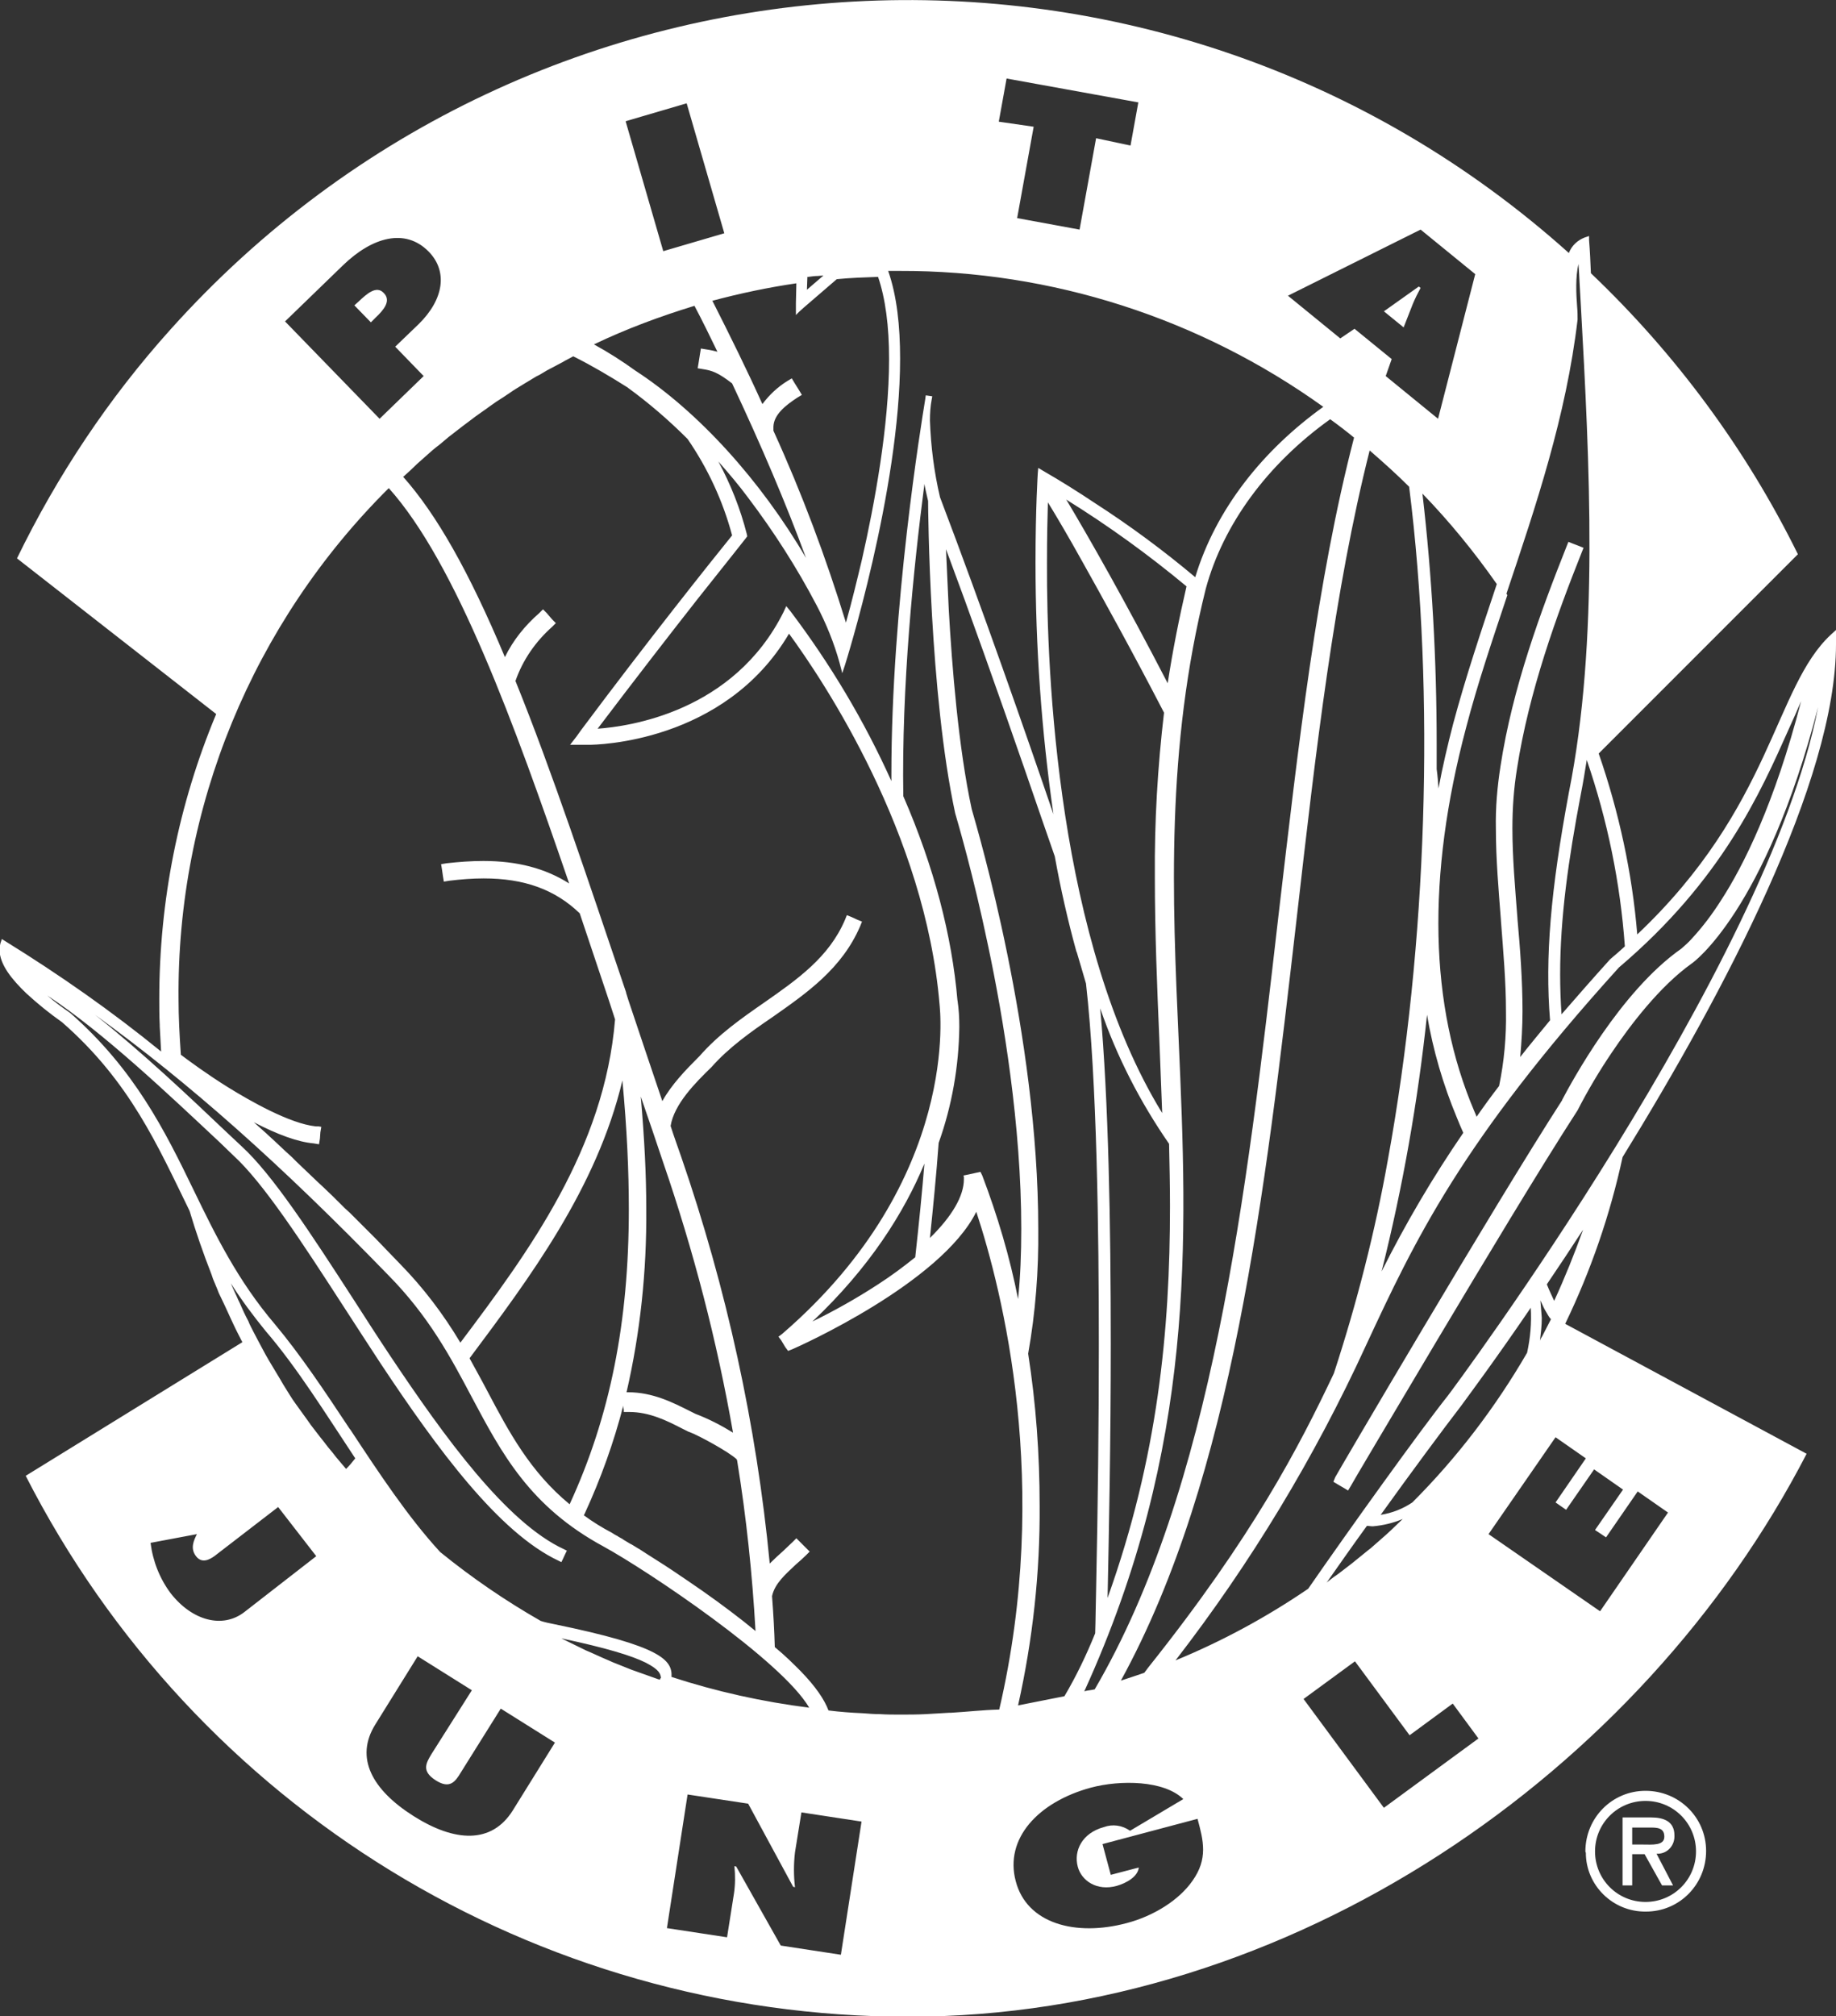 <?xml version="1.0" encoding="utf-8"?>
<!-- Generator: Adobe Illustrator 25.0.1, SVG Export Plug-In . SVG Version: 6.00 Build 0)  -->
<svg version="1.1" id="Layer_1" xmlns="http://www.w3.org/2000/svg" xmlns:xlink="http://www.w3.org/1999/xlink" x="0px" y="0px"
	 viewBox="0 0 400 439.1" style="enable-background:new 0 0 400 439.1;" xml:space="preserve">
<rect x="0" y="0" width="400" height="439.1" fill="#333333" stroke="none"/>
<style type="text/css">
	.st0{fill:#FFFFFF;}
</style>
<path class="st0" d="M353.5,252c22.2-36,46.5-82,46.5-111.7c0-0.5,0-1,0-1.5l0-1.6l-1.1,1c-12.4,11.5-12.7,37.4-42.2,65.3
	c-1.1-13.4-4-26.7-8.4-39.4l43.4-43.4c-11.3-22.9-26.6-43.6-45.1-61.2c-0.1-2.4-0.2-4.8-0.4-7.2l0-0.9l-0.9,0.3
	c-1.6,0.6-2.9,1.8-3.5,3.4C253.1-24.4,116.7-17,37.1,71.8c-13.4,14.9-24.6,31.7-33.4,49.8l43.4,33.9c-8.2,19.6-12.4,40.7-12.4,62
	c0,1.9,0,3.8,0.1,5.7c0,0.1,0,0.2,0,0.3c0.1,1.8,0.2,3.7,0.3,5.5C24.3,220.2,13,212.3,1.2,205l-0.8-0.5l-0.3,0.9
	c-0.1,0.4-0.2,0.9-0.2,1.4c0,3.3,2.8,6.6,5.8,9.5c2.5,2.3,5.1,4.4,7.8,6.3c14.8,12.9,20.9,27,27.8,41.1l0,0c1.4,4.7,3,9.3,4.8,13.9
	c0.1,0.3,0.2,0.6,0.3,0.9c0.3,0.8,0.7,1.6,1,2.4c0.2,0.6,0.5,1.2,0.8,1.8l0.9,1.9c0.4,0.8,0.7,1.6,1.1,2.4c0.2,0.5,0.5,1,0.7,1.5
	c0.6,1.3,1.3,2.6,1.9,3.8L5.6,321.4c36.9,72.3,111.1,117.8,192.3,117.8c83.6,0,159.8-53.2,195.7-122.6l-52.6-28.3
	C346.6,276.7,350.8,264.5,353.5,252z M338.6,283.3c-0.4-0.9-1-2.1-1.6-3.6c2.7-4,5.3-7.9,7.9-11.9
	C343,273.1,340.9,278.3,338.6,283.3L338.6,283.3z M335.6,283.2c0.5,1.1,0.9,2,1.3,2.6c0.3,0.5,0.6,1.1,1,1.5
	c-0.6,1.2-1.3,2.5-1.9,3.7c-0.2,0.3-0.4,0.6-0.5,1c0.2-1.7,0.4-3.3,0.4-5C335.8,285.8,335.7,284.5,335.6,283.2L335.6,283.2z
	 M389.7,158.8c1-2.2,1.9-4.2,2.7-6.1c-5.8,22.4-12.6,35.9-17.4,43.3c-1.9,3-4,5.8-6.4,8.4c-0.7,0.8-1.5,1.5-2.3,2.2
	c-13.3,9.3-24,29.2-26,33l0.1-0.1c-15.1,23.4-49.4,81.9-49.5,82.2l-0.2,0.5l-0.2,0.5l0.5,0.3l0.5,0.3l1.2,0.7l0.5,0.3l0.5,0.3
	l0.3-0.5l0.3-0.5c0-0.1,8.3-14.1,18.9-31.9c9.5-15.9,22.4-37.4,30.5-49.9c2.2-4.3,4.7-8.5,7.4-12.5c4.1-6.1,10.5-14.5,17.5-19.5
	c0.2-0.1,16-11.4,27.5-55.8c-10.9,56.4-79.9,149-80.7,150C309.5,311.4,294,333,285,346c-9.1,6.2-18.7,11.4-28.9,15.6
	c16.4-21.2,30.3-44.2,41.5-68.6c10.6-22.8,20.7-44.3,55.1-82.3C375.1,191.7,383.5,172.7,389.7,158.8L389.7,158.8z M300.8,329.9
	c6.6-9.2,13.8-18.9,17.5-23.7c1.6-2.2,7.5-10.1,15.2-21.4c0.2,3.3-0.1,6.6-0.8,9.8c-6.9,11.9-15.3,22.9-25,32.6
	C305.6,328.6,303.3,329.5,300.8,329.9z M305.6,330.8L305.6,330.8c-0.8,0.8-1.7,1.6-2.5,2.4l-1.2,1.1c-1.1,1-2.2,1.9-3.3,2.9
	l-0.4,0.3c-1.2,1-2.5,2-3.7,3l-1.3,1c-0.9,0.7-1.8,1.4-2.7,2l-1.3,1l-0.2,0.2c2.6-3.7,5.6-8,8.8-12.4c0.4,0,0.8,0.1,1.3,0.1
	C301.3,332.2,303.5,331.7,305.6,330.8z M210,256.3v0.5c0,3.6-2.5,8-7.4,12.8c0.7-6.8,1.4-13.8,1.9-20.7c2.9-8.1,4.4-16.7,4.5-25.3
	c0-1.9-0.1-3.8-0.4-5.8v0.1c-1.2-14.1-5.1-29.1-11.8-44.5c-0.4-23.9,2.2-49.5,4.6-68c0.2,1.2,0.5,2.4,0.8,3.7c0,1.6,0.3,42.1,5.9,68
	c0.6,2.1,3.9,13.2,7.2,29c3.3,15.6,7.2,39,7.2,61.5c0,5.4-0.2,10.5-0.7,15.3c-1.8-9.2-4.5-18.2-7.8-26.9l-0.2-0.4l-0.2-0.4l-0.4,0.1
	l-0.5,0.1l-1.8,0.4l-0.5,0.1l-0.5,0.1L210,256.3z M224,294.8c1.6-9,2.3-18.1,2.2-27.2c0-42.3-13.1-86.5-14.5-91.4
	c-2.9-13.4-4.3-31.1-5-43.5c-0.2-4.4-0.4-8.8-0.6-13.1c5.3,14.2,11.1,30.5,17.3,48.4c2.5,7.3,4.7,13.6,6.4,18.5
	c1.3,7.2,2.9,14.2,4.7,20.7l0.1,0.2c0.7,2.4,1.4,4.7,2,6.8c2.4,21.1,2.8,54.5,2.8,78.8c0,16.7-0.2,34.6-0.6,53.3
	c-0.1,3.5-0.1,6.6-0.2,9.4c-1.9,4.7-4.1,9.3-6.7,13.7l-10.1,2c3.2-14.3,4.8-28.9,4.7-43.5C226.5,316.7,225.7,305.7,224,294.8z
	 M239.7,219.6c3.6,10.5,8.7,20.4,15,29.5c0.1,4.5,0.2,9,0.2,13.6c0,26.9-2.6,54.6-13.6,85.3c0.3-14.3,0.7-34.4,0.7-55.3
	C242,266.7,241.5,239.4,239.7,219.6L239.7,219.6z M254.4,148.8c-9.1-17.6-17.3-32-22.1-40c9.2,5.7,17.9,12,26.2,18.9
	C256.9,134.6,255.5,141.6,254.4,148.8L254.4,148.8z M235.8,122.3c4.2,7.5,10.7,19.2,17.8,32.9c-1.4,11.9-2.1,23.8-2,35.8
	c0,12.1,0.5,24.2,1,35.9c0.2,4.8,0.4,10.1,0.6,15.5c-22.8-37.1-25.2-95.9-25.1-119.8c0-5.5,0.1-10,0.2-13.2
	C230.2,112.5,232.8,116.9,235.8,122.3L235.8,122.3z M256.8,226.7c-1.4-31.3-2.8-63.6,5.9-98.5c3.8-14,13.4-27.1,27.1-36.9
	c1.8,1.3,3.5,2.6,5.2,4c-8.1,31.2-12.1,66.8-16.5,104.4c-7,61-14.4,124.4-40,168.2c-0.8,0.2-1.4,0.2-2.2,0.4l-0.1,0.1
	C260.6,314.9,258.7,270,256.8,226.7L256.8,226.7z M282.5,200c4.2-36.8,8.2-71.4,15.9-101.9c3,2.6,5.9,5.2,8.6,7.9
	c5.7,45.1,3.9,99.8-4.6,146.4c-2.8,15.8-6.8,31.4-11.8,46.7c-7.6,16-17.6,35.4-40.4,64l-0.9,1.2c-1.8,0.6-3.5,1.2-5.1,1.7
	C268.6,321.5,275.6,259.8,282.5,200z M310.9,221c1.3,7.7,3.5,15.2,6.5,22.4l0.7,1.7l0.7,1.6c-6.6,9.6-12.6,19.8-17.8,30.2
	C305.6,258.6,308.9,239.9,310.9,221z M354,206.1c-1,0.9-2.1,1.9-3.2,2.8c-3.8,4.2-7.3,8.2-10.6,12c-0.2-2.9-0.3-5.8-0.3-8.7
	c0-12.4,1.8-25,4.5-39.2c0.5-2.5,0.9-5,1.3-7.5C350.2,178.6,353,192.2,354,206.1z M328.2,129.3l0.1-0.3
	c6.3-18.8,12.9-38.3,15.4-59.4c0-0.9,0-1.7-0.1-2.8c-0.2-2.6-0.4-6.5,0.3-9.3c0.2,2.9,0.3,5.8,0.5,8.8c1.9,34.4,4,73.4-2.6,106.3
	c-4,21.5-5.2,35.9-4.1,49.6c-2.2,2.7-4.4,5.3-6.5,8c0.3-3.3,0.5-6.7,0.5-10c0-6.6-0.5-13.5-1.1-20.1v-0.1
	c-0.5-6.5-1.1-13.2-1.1-19.6c0-4.4,0.3-8.7,1-13c2.6-16.8,8.6-33.3,14.1-47.1l0.2-0.5l0.2-0.5l-0.5-0.2l-0.5-0.2l-1.3-0.5l-0.5-0.2
	l-0.5-0.2l-0.2,0.5l-0.2,0.5c-5.6,14.1-11.8,30.8-14.4,47.9c-0.7,4.5-1.1,9-1,13.6c0,6.6,0.6,13.4,1.1,19.9v0.1
	c0.5,6.6,1.1,13.3,1.1,19.8c0.1,5.4-0.4,10.9-1.5,16.2c-1.7,2.2-3.3,4.4-4.9,6.7l-0.2-0.5l-0.3-0.7c-9.8-23-10.4-51.1-1.8-83.5
	c2.5-9.6,5.7-19,9-28.9L328.2,129.3z M316.6,157.6c-1.2,4.6-2.3,9.3-3.2,14.1c-0.1-1.4-0.2-2.8-0.4-4.2c0-1.8,0-3.6,0-5.4
	c0-18.3-1-36.5-3.1-54.6c5.9,6.1,11.3,12.7,16.2,19.7C322.7,137.4,319.3,147.5,316.6,157.6z M309.5,50l11.9,9.7l-8.1,31.5l-11.4-9.3
	l1.3-3.7l-8.1-6.6l-3.1,2.1l-11.4-9.3L309.5,50z M219.3,17.1l28.7,5.2l-1.7,9.4l-7.5-1.6L235.2,50l-13.6-2.5l3.6-19.9l-7.6-1.1
	L219.3,17.1z M196,59c33.1-0.1,65.4,10.3,92.3,29.6c-13.1,9.4-23.4,22.2-27.9,37.1c-6.9-5.8-14.2-11.2-21.8-16.1
	c-3.6-2.4-7.4-4.8-11.4-7.1l-1-0.6l-0.1,1.1c0,0-0.5,7.6-0.5,19.5c0,18.3,1.3,36.7,3.9,54.8c-6-17.6-15.5-44.8-24.7-69
	c-1.3-5.5-2-11.1-2.2-16.7c0-1.6,0.1-3.2,0.4-4.7c0.1-0.4,0.1-0.6,0.1-0.6l-1.4-0.2c0,0.2-0.1,0.4-0.1,0.7
	c-0.9,5.5-7.4,45.1-7.4,81.9c0,0.5,0,1,0,1.4c-5.9-13.1-13.3-25.5-22-37l-0.9-1.1l-0.6,1.3c-10.9,21.8-33.7,24.9-40.5,25.4
	c8.1-10.7,16-20.9,21.9-28.4c6.3-7.9,10.4-13.1,10.4-13.1l0.3-0.4l-0.1-0.5c-1.4-5.5-3.5-10.8-6.2-15.8c2.3,2.6,4.5,5.2,6.5,7.9
	c5.6,7.4,10.6,15.2,14.9,23.4c2.1,4,3.8,8.2,5,12.5l0.6,2.3l0.6-1.8c0,0,12-37.9,12-66.7c0-7.1-0.7-13.7-2.6-19.1L196,59z
	 M175.9,60.3h0.2c0.7-0.1,1.4-0.2,2.1-0.2l1.2-0.1l-3.6,3.1L175.9,60.3z M174.1,67.9l1-0.9l7.2-6.2c3-0.3,6.1-0.4,9-0.5
	c1.6,4.7,2.4,10.7,2.4,17.9c0,14.6-3.2,31.7-5.9,43.6c-1.1,4.6-2.2,9.2-3.5,13.8c-4.4-14.3-9.6-28.2-15.8-41.8v-0.9
	c0.1-2.6,2.6-4.6,5.2-6.3l0.5-0.3l0.5-0.3l-0.3-0.5l-0.3-0.5l-1-1.6l-0.3-0.5l-0.3-0.5l-0.5,0.3l-0.5,0.3c-2.1,1.3-3.9,3-5.4,5
	c-3.3-7.3-7-14.8-10.9-22.5c6-1.6,12.1-2.9,18.3-3.8l-0.1,4.3v1.3v1.3L174.1,67.9z M149.6,22.5l8.2,28.3l-13.3,3.9l-8.2-28.3
	L149.6,22.5z M151.3,66.6c1.8,3.4,3.4,6.7,5,10c-0.8-0.2-1.6-0.4-2.4-0.5l-0.6-0.1l-0.6-0.1l-0.1,0.6l-0.1,0.6l-0.3,1.9l-0.1,0.6
	l-0.1,0.6l0.6,0.1l0.6,0.1c1.9,0.3,3.2,0.7,6.3,3.1c6.4,13.6,11.8,26.3,16.1,38c-9.9-16.9-23.5-31.9-37.2-40.8c-2.9-2.1-5.9-4-9-5.7
	C136.5,71.6,143.8,68.9,151.3,66.6L151.3,66.6z M74.7,57.8c6.4-6.2,13.6-8.2,18.7-3c4.2,4.3,3.3,10.4-2.2,15.8l-5.1,4.9l6.2,6.4
	l-9.6,9.3L62.1,70L74.7,57.8z M84.7,106.3L84.7,106.3c14.7,16.4,27.4,51.4,39.3,86.1c-5.2-3.3-11.3-4.9-18.7-4.9
	c-2.7,0-5.3,0.2-8,0.5l-0.6,0.1l-0.6,0.1l0.1,0.6l0.1,0.6l0.2,1.4l0.1,0.6l0.1,0.6l0.6-0.1l0.6-0.1c2.5-0.3,5-0.5,7.5-0.5
	c8.8,0,15.5,2.4,20.9,7.6c2.1,6.2,4.2,12.6,6.4,19.1l1.3,4c-2.3,28.2-18.8,50.6-33.7,70.4c-3.7-6.2-8.1-12-13.1-17.1
	c-1.8-1.9-3.6-3.7-5.4-5.6l-1-1l-0.5-0.5l-4.1-4.1l-1.1-1l-0.5-0.5c-1.3-1.3-2.7-2.7-4.1-4l-1.5-1.4c-1.5-1.4-2.9-2.8-4.4-4.2
	l-0.5-0.5l-0.5-0.5c-1.8-1.6-3.5-3.3-5.3-4.9l-0.2-0.2c-0.9-0.8-1.9-1.7-2.8-2.5c5.2,2.7,9.6,4.3,13,4.6l0.6,0.1l0.6,0.1l0.1-0.6
	l0.1-0.6l0.1-1.4l0.1-0.6l0.1-0.6l-0.6-0.1h-0.6c-5.7-0.6-14.4-5.6-19.1-8.5c-4.5-2.8-8.3-5.6-10.3-7.1c-0.3-4.3-0.5-8.3-0.5-12
	C38.5,175.8,55.1,135.7,84.7,106.3L84.7,106.3z M139.6,238.8c1.8,5.2,3.4,9.9,4.9,14.4c6.6,19.2,11.7,38.8,15.2,58.8
	c-2.6-1.6-5.3-3-8.2-4.1l-0.6-0.3l-0.6-0.3c-3.6-1.8-8-4.1-13.5-4.1h-0.3c3-13,4.4-26.4,4.3-39.8C140.8,255.9,140.4,248,139.6,238.8
	L139.6,238.8z M160.5,317.8l0.1,0.3c2,12.3,3.3,24.7,4,37.1l-2.6-2.1c-3.7-2.9-7.8-5.9-12.1-8.8c-2.2-1.5-4.4-3-6.8-4.5
	c-1.4-0.9-2.7-1.7-3.9-2.5l-0.2-0.1l-1.3-0.8l-0.4-0.2l-1.5-0.9l-0.1-0.1l-0.9-0.5l-0.3-0.2l-0.2-0.1c-0.4-0.2-0.7-0.4-1-0.6
	c-2.1-1.1-4.2-2.4-6.1-3.8l0.2-0.4c3.5-7.6,6.3-15.4,8.4-23.5v0.4l0.1,0.5v0.5h1.2c4.4,0,8.2,1.9,11.5,3.6l1.4,0.7l0.3,0.1
	C152.4,312.7,158.8,316.2,160.5,317.8L160.5,317.8z M124.1,327.6c-8.6-7.1-13.2-15.7-18-24.8c-1.2-2.3-2.5-4.6-3.8-7
	c13-17.4,27.7-37,33.3-60.5c1,10.7,1.4,19.7,1.4,28.1C137,288,132.9,308.5,124.1,327.6L124.1,327.6z M53.2,351.1
	c-4.7,3.6-11.3,1.9-16-4.1c-2.4-3.2-3.9-7-4.4-11l10.1-1.9c-0.7,1.4-1.5,3.1-0.2,4.8s3,0.7,4,0l13.9-10.7l8.3,10.7L53.2,351.1z
	 M75.4,319.9L75.4,319.9c-0.8-0.9-1.5-1.8-2.2-2.6c-0.2-0.3-0.5-0.6-0.7-0.9c-0.7-0.8-1.4-1.7-2-2.5l-0.8-1c-0.7-0.9-1.3-1.7-2-2.6
	l-0.7-1c-0.9-1.2-1.7-2.4-2.6-3.6s-1.8-2.8-2.7-4.2c-0.2-0.4-0.5-0.8-0.7-1.2c-0.8-1.3-1.6-2.7-2.4-4c-0.3-0.5-0.5-0.9-0.8-1.4
	c-0.5-0.9-1-1.9-1.5-2.8l-1.1-2.1c-0.4-0.8-0.8-1.5-1.1-2.3c-0.7-1.3-1.3-2.6-1.9-4c-0.2-0.4-0.4-0.8-0.6-1.3
	c-0.4-0.9-0.9-1.9-1.3-2.9l0,0c2.3,3.6,4.9,7.1,7.6,10.4c6.8,7.9,13,17.9,19.5,27.7C76.7,318.5,76.1,319.2,75.4,319.9z M111.7,394.3
	c-4.6,7.3-12.6,6.9-21.6,1.2s-12.9-12.7-8.3-20l9.2-14.8l11.8,7.4L94,382c-1.2,2-2.2,3.7,0.9,5.7s4.3,0.3,5.5-1.7l8.7-13.9l11.8,7.4
	L111.7,394.3z M143.8,365.8l-0.4-0.1c-1.5-0.5-3-1.1-4.5-1.6l-1.4-0.5c-1.3-0.5-2.7-1.1-4-1.6l-0.9-0.4c-1.7-0.7-3.3-1.5-5-2.2
	l-0.4-0.2c-1.5-0.7-3-1.5-4.5-2.2l-0.4-0.2c9.9,2.1,15.4,3.8,18.4,5.3c3.1,1.6,3.2,2.5,3.3,3.4C143.8,365.4,143.8,365.6,143.8,365.8
	z M120.7,353.7c-1-0.2-2-0.4-2.9-0.7c-7.7-4.4-15-9.4-21.9-15c-7-7.6-13.4-17.3-19.6-26.7l-0.1-0.1c-5.5-8.3-10.7-16.1-16.3-22.8
	c-8.1-9.5-13-19.5-17.7-29.2c-6.3-13-12.9-26.3-26.9-38.6c-1.6-1.1-3.4-2.4-5-3.8c12.2,8,26.7,21.8,37.6,32l2.9,2.8
	c6.6,6,15.1,19.1,24.1,33c2.6,4,5.3,8.2,8,12.3c12.4,18.7,25.8,36.9,38.8,43l0.6,0.3l0.3-0.6l0.6-1.3l0.3-0.6l-0.6-0.3
	c-12.6-5.8-26.1-24.5-37.8-42c-2.8-4.2-5.5-8.4-8.2-12.6c-9-13.9-17.5-27-24.3-33.2l-3.2-3c-8.3-7.9-18.7-17.7-28.7-25.6
	c20.5,14.8,40.5,32.6,63.8,56.6c8.9,9,13.7,18,18.3,26.7c6.5,12.2,12.6,23.8,28.7,32.5c9.5,5.2,38.8,24.8,44.8,35.1
	c-10.2-1.3-20.2-3.5-30-6.7C146.5,361.5,144.1,358.5,120.7,353.7z M183.2,425.7l-13.1-2l-9.7-17.2l-0.4-0.1c0.2,2,0.2,4-0.1,6
	l-1.5,9.5l-13.1-2l4.5-29.1l13.2,2l9.8,18.1l0.4,0.1c-0.3-2.5-0.3-5.1,0-7.6l1.4-8.7l13.1,2L183.2,425.7z M207.2,373h-0.4
	c-1.7,0.1-3.4,0.2-5.1,0.3c-1.9,0.1-3.8,0.1-5.6,0.1c-1.5,0-2.9,0-4.4-0.1c-1.3,0-2.5-0.1-3.8-0.2c-2.5-0.1-5-0.3-7.4-0.6
	c-0.9-2.4-2.8-5.2-6.1-8.6c-1.6-1.6-3.4-3.4-5.6-5.2c-0.1-3.5-0.3-7.2-0.6-11.1c0.6-2.8,3-4.8,5.2-6.9c0.8-0.7,1.5-1.3,2.2-2
	l0.4-0.4l0.4-0.4l-0.4-0.4l-0.4-0.4l-1.3-1.3l-0.4-0.4l-0.4-0.4l-0.4,0.4l-0.4,0.4c-0.6,0.6-1.4,1.3-2,1.9c-1,0.9-2,1.8-3,2.8
	c-2.9-30.2-9.4-59.9-19.3-88.6c-0.8-2.3-1.6-4.5-2.3-6.7c0.8-4.8,5.4-9.4,8.9-12.8c3.8-4.3,8.6-7.7,13.3-10.9
	c7.4-5.2,15.1-10.5,19.1-19.8l0.2-0.5l0.2-0.5l-0.5-0.2l-0.5-0.2l-1.3-0.6l-0.5-0.2l-0.5-0.2l-0.2,0.5l-0.2,0.5
	c-3.5,8.2-10.4,13-17.7,18.1c-4.9,3.4-9.9,6.9-14,11.6l-0.4,0.4c-2.6,2.6-5.7,5.8-7.7,9.4c-2.5-7.4-5-14.8-7.4-22l-0.5-1.6v-0.1
	c-8.4-24.8-16.2-48.3-24.1-67.8c1.6-4.6,4.4-8.6,8-11.8l0.4-0.4l0.4-0.4l-0.4-0.4l-0.4-0.4l-1.2-1.4l-0.4-0.4l-0.4-0.4l-0.4,0.4
	l-0.4,0.4c-3.1,2.7-5.7,5.9-7.5,9.6c-7.8-18.6-14.9-31.1-22.2-39.3h0.1c1-0.9,2-1.8,3-2.8c0.6-0.5,1.2-1.1,1.8-1.6
	c1-0.9,2-1.8,3.1-2.6l1.9-1.6c1-0.8,2.1-1.6,3.1-2.4c0.7-0.5,1.3-1,2-1.5c1-0.8,2.1-1.5,3.2-2.3l0.4-0.3c0.6-0.4,1.1-0.8,1.7-1.2
	c1.1-0.7,2.2-1.4,3.2-2.1c0.7-0.5,1.4-0.9,2.2-1.4c1.1-0.7,2.2-1.3,3.3-2l0.6-0.3l0.2-0.1c0.5-0.3,1-0.6,1.5-0.9
	c1.1-0.6,2.3-1.2,3.4-1.8l0.7-0.4l0.2-0.1c0.4-0.2,0.9-0.5,1.3-0.7l0.2-0.1c4,2,7.9,4.3,11.7,6.7c4.7,3.4,9.1,7.2,13.2,11.3
	c4.4,6.4,7.7,13.5,9.7,21c-4.3,5.3-18.5,23.1-32.9,42.4l-1,1.4l-0.7,0.9l-0.7,0.9h4.2c1.2,0,29.4-0.3,43.5-24.2
	c7.6,10.4,29.7,43.5,32.8,80.8c0,0.4,4.9,37.9-34.3,71.7l-0.4,0.3l-0.4,0.3l0.3,0.4l0.3,0.4l0.9,1.5l0.3,0.4l0.3,0.4l0.5-0.2
	l0.5-0.2c1.4-0.6,32.3-14.4,40-29.9c5.7,17.3,16.4,59.5,5,108.4C214,372.4,210.7,372.8,207.2,373L207.2,373z M201.4,253.4
	c-0.5,6.2-1.2,13.1-2,20.4c-2.6,2.1-5.3,4.1-8.1,5.9c-4.6,3-9.4,5.7-14.3,8.1C189.5,276,197,264,201.4,253.4L201.4,253.4z
	 M259.8,409.6c-3,4.3-8.6,7.7-14.3,9.2c-11.2,3-21.8,0.1-24.2-9.1c-2.5-9.3,4.9-17.3,16.4-20.4c6.4-1.7,15.9-1.6,20.1,2.5l-11.6,6.9
	c-1.7-1.2-3.8-1.5-5.7-0.8c-4.8,1.3-6.6,5.2-5.7,8.6c0.8,3.1,4.2,5.4,8.5,4.2c2.1-0.6,4.6-2,4.8-4l-6.1,1.6l-1.8-6.7l20.7-5.5
	C262.2,400.9,263.2,404.8,259.8,409.6L259.8,409.6z M301.5,393.7L284,370l11.2-8.2l11.9,16.1l9.4-6.9l5.6,7.6L301.5,393.7z
	 M345.5,317.6l-6.6,9.6l2.3,1.6l6.1-8.8l6.3,4.4l-6.1,8.8l2.4,1.6l6.9-10l6.6,4.6l-14.8,21.5l-24.3-16.8l14.6-21.1L345.5,317.6z"/>
<path class="st0" d="M83.6,63.8c-1.6-1.7-3.7,0.2-5.4,1.8l-1,0.9l3.6,3.7l1-1C83.6,67.5,85.3,65.5,83.6,63.8z"/>
<path class="st0" d="M307.8,66.2c0.5-1.2,1.1-2.4,1.7-3.5l-0.4-0.3l-7.6,5.4l4.3,3.5L307.8,66.2z"/>
<path class="st0" d="M345.4,403.2c0-7.3,5.8-13.2,13.1-13.2c7.3,0,13.2,5.8,13.2,13.1c0,7.3-5.8,13.2-13.1,13.2c0,0,0,0,0,0
	c-7.2,0.1-13.1-5.7-13.1-12.8C345.4,403.3,345.4,403.2,345.4,403.2z M347.5,403.2c0,6.1,4.9,11,11,11s11-4.9,11-11s-4.9-11-11-11
	S347.5,397.1,347.5,403.2L347.5,403.2z M364.5,410.6h-2.4l-3.8-6.8h-2.7v6.8h-2.1v-14.8h6.2c2.7,0,5.1,0.8,5.1,3.9
	c0.1,2.1-1.4,3.9-3.5,4c-0.1,0-0.3,0-0.4,0L364.5,410.6z M355.6,398v3.7h2.3c2,0,4.7,0.3,4.7-1.7s-1.6-2-3.3-2H355.6z"/>
</svg>
